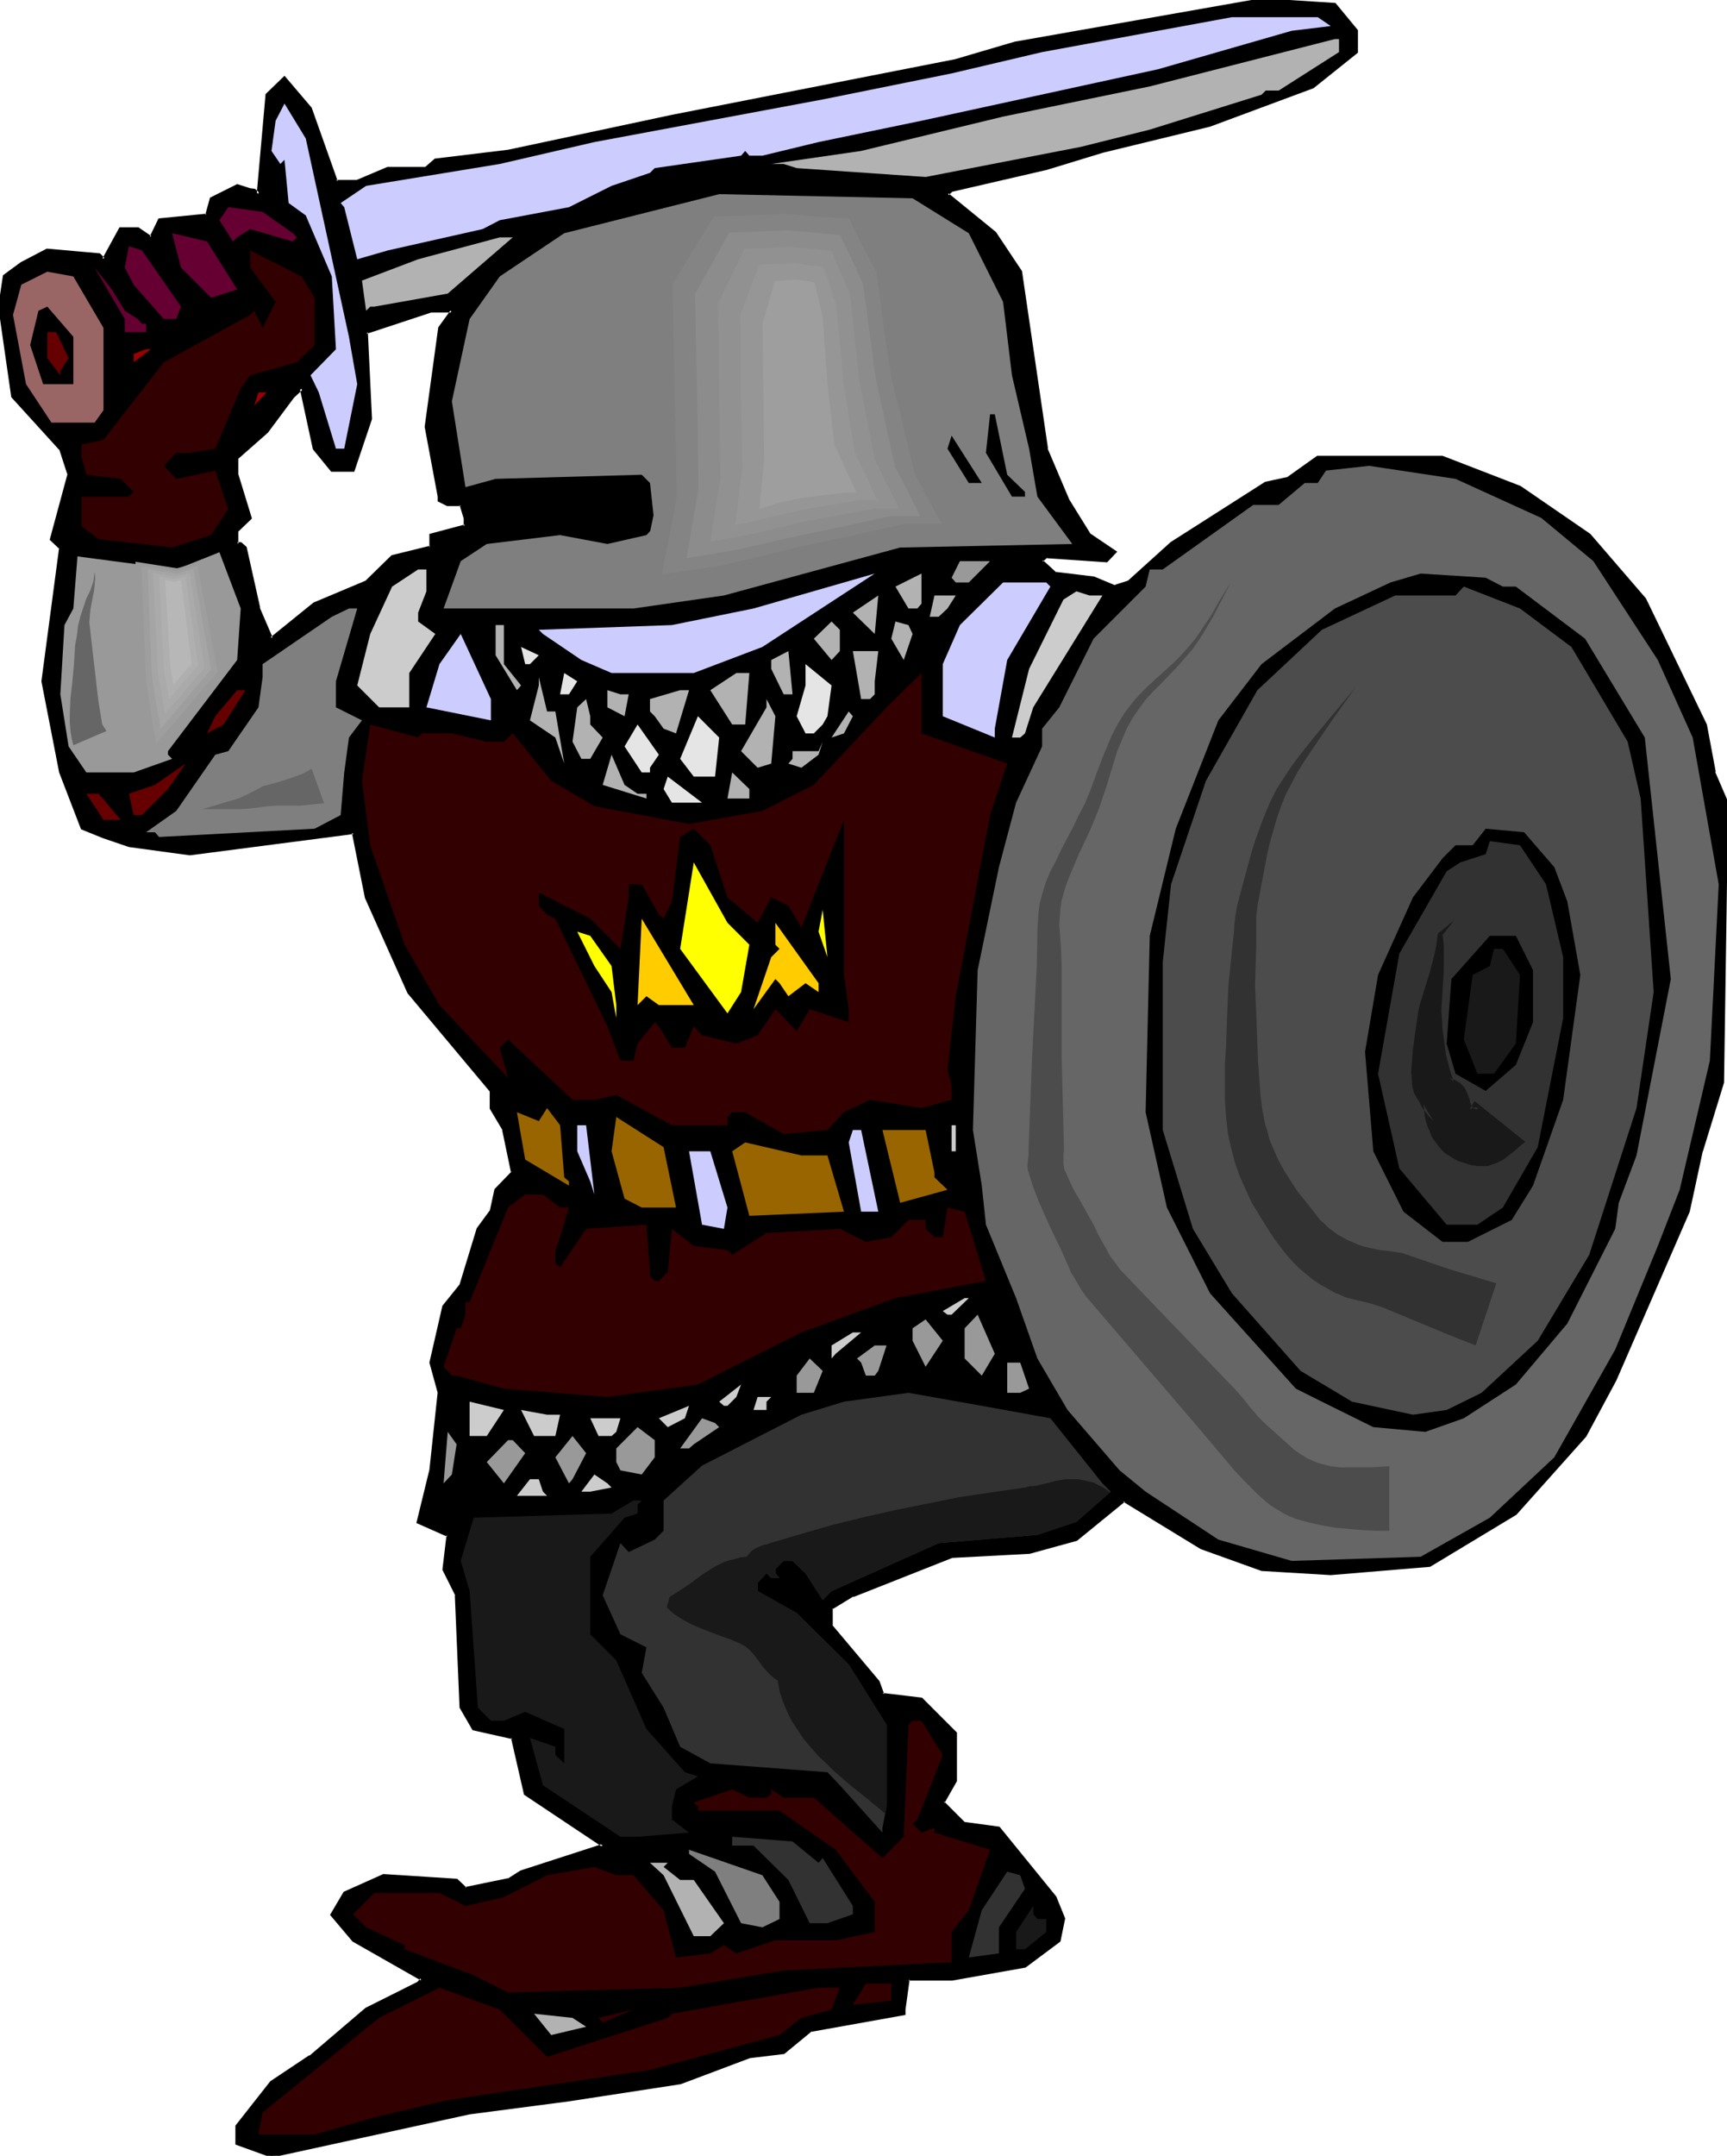 <svg xmlns="http://www.w3.org/2000/svg" fill-rule="evenodd" height="588.515" preserveAspectRatio="none" stroke-linecap="round" viewBox="0 0 2920 3642" width="471.762"><style>.brush1{fill:#000}.pen1{stroke:none}.brush2{fill:#ccf}.brush3{fill:#b2b2b2}.brush4{fill:#7f7f7f}.brush5{fill:#660032}.brush6{fill:#320000}.brush8{fill:#600}.brush10{fill:#666}.brush11{fill:#999}.brush12{fill:#ccc}.brush13{fill:#4c4c4c}.brush14{fill:#e5e5e5}.brush15{fill:#323232}.brush16{fill:#ff0}.brush18{fill:#191919}.brush19{fill:#996500}.brush24{fill:#9e9e9e}</style><path class="pen1 brush1" d="m743 554 21-29h-36l-109 36 7 146-29 88h-36l-29-37-22-102-15 14-44 59-50 44v29l22 73-22 22v22h6l8 6 22 103 22 51 73-59 87-36 44-44 65-15v-21l59-15v-14l-8-22h-22l-14-8v-6l-22-118 22-167zM2293 52v36l-73 58-174 66-182 43-95 29-160 37-7 7 80 66 43 65 44 299 36 87 37 59 43 29-14 15-102-8-7 8 22 21 65 7 36 15 23-7 72-65 160-103 37-7 51-36h211l131 50 117 81 94 109 102 211 15 81 22 51-8 473-36 116-22 102-123 284-51 95-117 131-145 88-168 13-117-7-102-36-131-80-80 66-80 21-131 8-167 65-36 22v29l79 95 7 22 66 7 58 58v80l-22 37 37 36 58 7 95 117 14 37-7 36-58 44-124 22h-73l-8 51v7l-159 29-44 37-58 7-117 43-188 30-168 21-335 73-58-21v-29l58-74 66-43 94-80 88-44 6-7-116-66-36-44 21-36 66-30 124 8 15 15 72-15 22-14 138-44-131-87-21-95-66-15-22-36-7-190-22-44 7-58-50-22 21-87 15-131-15-51 22-95 29-36 29-95 22-29 8-37 29-29-15-72-22-37v-29l-138-167-73-160-22-110-276 37-103-15-43-14-37-14-36-95-29-154 29-226-15-14 29-109-14-44-80-88L0 518l7-51 29-22 44-22 87 7 8 8 29-51h29l22 14 14-29 81-8 7-29 44-21 22 7h7l7 7 14-168 30-29 44 52 43 123h36l52-22h65l15-14 123-15 277-58 480-94 102-30 415-73 124 8 36 44z"/><path class="pen1 brush1" d="m746 555-1 1 24-33h-41l-111 37 7 147v-1l-29 88 2-2h-36l2 1-29-37v2l-23-107-18 17-44 59h1l-51 45-1 30 22 74 1-3-22 22v26h8l-2-1 8 7-1-2 22 103 24 55 75-61 88-36 44-44-1 1 67-16v-23l-2 2 60-15 1-17-9-24h-24 1l-14-7 2 2v-7l-23-117v1l23-167-5-2-23 168 22 118v8l16 8h23l-2-2 7 23v-1 14l2-3-60 16v23l1-3-65 16-45 44 1-1-88 37-73 59h4l-22-51 1 1-23-103-9-8h-7l2 3v-22 1l23-22-23-75v1-29 2l50-44 44-59 15-14-5-1 22 102 31 38h39l30-89-7-147-2 3 109-36h-1 36l-2-4-21 29 5 2z"/><path class="pen1 brush1" d="m2292 53-1-1v36l1-2-73 58h1l-175 65-182 44-95 29-160 37-10 9 82 68-1-1 44 65v-1l44 300 36 87v1l37 59 44 29-1-4-14 15 3-1-104-8-10 11 25 23 66 8h-1l37 15 24-8 73-66v1l160-103-1 1 37-8 51-36h-1 211-1l131 51h-1l117 80 94 109v-1l102 212v-1l14 80 22 52v-1l-8 473v-1l-36 116-21 102v-1l-123 285-52 95 1-1-117 131-145 87h1l-167 14-117-7h1l-102-37 1 1-133-81-81 67v-1l-80 22h1l-131 7-168 66-38 23v31l80 95h-1l8 23 67 7h-1l58 58-1-2v80-1l-22 38 38 38 60 8-2-1 95 117-1-1 14 37v-2l-7 37 1-2-58 44 1-1-123 22h-76l-8 53v8l3-3-160 29-45 38 2-1-58 7-117 44-189 29-167 22-336 72h1l-57-21 1 3v-29 1l58-73-1 1 66-44v-1l95-80-1 1 88-44 10-10-120-67h1l-36-43v3l22-36h-1l65-29h-1l124 8-2-1 16 15 74-15 22-14v1l144-46-136-91 1 2-22-97-67-15 1 1-21-36v2l-7-191-22-44v2l7-60-52-23 2 3 21-88 15-132-15-51v2l22-95-1 1 30-37 29-95-1 1 23-30 8-37-1 1 29-30-14-74-22-37v1-30l-139-168v1l-72-160v1l-23-112-279 36h1l-102-14-43-15-36-14 1 2-36-95-30-153v1l30-228-16-15 1 3 29-110-14-46-82-88 1 2L3 517v1l7-51-1 2 29-22 43-22h-2l88 8-1-1 9 10 31-54-2 1h29-1l24 16 16-32-2 1 82-8 8-30-2 1 44-21-2 1 22 7h8l-2-1 11 11 15-173-1 1 30-29h-4l44 52-1-1 44 125h39l52-23-1 1h66l16-15-2 1 124-15 277-59 479-94 103-29 415-73h-1l124 7-2-1 37 44 4-2-38-46-125-8-415 73h-1l-102 30-479 94-277 59-124 15-16 14h2-66l-52 22h1-36l3 2-44-124-46-54-32 31-15 169 5-2-8-7-8-1-22-7-46 23-8 29 2-2-81 8-15 31 3-1-22-15h-32l-29 53 4-1-8-8-90-8-44 23-30 22-8 53 22 153 81 89v-1l14 43v-1L84 912l16 15v-2l-30 226 30 154 37 96 37 15 44 15 103 14 277-36-3-2 22 110 72 161 139 166v-1 30l22 37-1-1 15 72 1-2-29 30-8 37v-1l-22 30-29 95-29 36-22 96 14 51v-1l-14 131-22 90 52 23-1-3-7 59 22 44-1-1 8 190 22 38 67 15-2-2 22 96 132 88 1-5-139 45-22 14 1-1-73 15 3 1-16-15-125-8-67 30-23 39 38 45 116 66-1-4-6 7 1-1-88 44-95 81v-1l-66 44-59 75v32l61 22 335-73 168-22 189-29 117-44 58-7 45-37h-2l162-29v-9l7-51-2 2h74l124-22 59-44 8-39-15-37-96-118-59-8 1 1-36-36 1 3 21-37v-82l-59-59-67-8 3 2-8-22-80-95 1 1v-29l-1 2 36-22v1l167-66h-1l132-7 80-22 81-66h-3l131 80 103 37 117 7 168-14 146-88 118-132 51-95 124-285 22-102v1l36-117 7-474-22-51h1l-15-80-103-213-94-109-118-81-132-51h-212l-52 37 1-1-37 8-160 102-1 1-72 65 1-1-22 7 1 1-36-15-66-8 2 1-23-21v3l8-7-2 1 103 7 17-18-46-31 1 1-36-58-37-87 1 1-44-300-44-66-81-66 1 4 7-7-1 1 160-37 95-29 181-44 175-65 75-60V51l-4 2z"/><path class="pen1 brush2" d="m2250 44-66 8-226 65-400 87-174 36-95 23h-22l-7-8-7 8-146 21-8 8-65 22-72 36-117 22-29 15-160 36-52 15-22-88-6-7 43-29 226-37 160-37 386-72 218-44 153-36 321-59h145l22 15z"/><path class="pen1 brush3" d="m2264 88-102 65h-22l-7 7-189 59-116 29-263 51-218-15-22-7h-21l152-22 240-58 248-51 313-80h7v22z"/><path class="pen1 brush2" d="m590 569 14 80-22 109h-14l-29-95-14-29 43-44-7-123-44-103-29-21-7-73-7 7-15-22 7-51 15-29 36 59 73 335z"/><path class="pen1 brush4" d="m1638 394 58 116 15 124 29 124 14 81 59 80-291 6-298 81-153 22H750l29-80 44-29 124-15 80 15 66-15 14-15-8-73-14-14-247 7-51 14-23-145 30-139 51-72 109-73 262-66 327 7 95 59z"/><path class="pen1 brush5" d="m495 394 7 7-7 7-72-21-22 14-7 7-23-36 15-22 58 8 51 36zm-94 95-44 14-51-51-15-58 59 14 51 81z"/><path class="pen1 brush3" d="m816 445-59 51-124 22h-7l-7 7-7-51 95-36 138-37h22l-51 44z"/><path class="pen1 brush5" d="m306 518-8 21h-21l-51-58-15-29 7-36 22 7 66 95z"/><path class="pen1 brush6" d="M532 503v80l-30 29-79 22-16 22-43 102-43 7h-23l-21 22 21 22 66-14 22 65-29 44-66 21-124-14-29-22v-50h80l8-8-22-22-58-7-8-29v-22l37-8 102-131 146-80 7-7 14 29 22-44-43-58v-29l87 44 22 36z"/><path class="pen1 brush5" d="m211 525 22 14 7 8h7v14h-36v-22l-51-87 29 37 22 36z"/><path class="pen1" style="fill:#996565" d="M175 554v139l-15 21H87l-43-65-22-117 14-51 44-22 44 8 51 87z"/><path class="pen1 brush1" d="M124 649H73l-22-66 14-58 15-7 44 51v80z"/><path class="pen1 brush8" d="m116 605-14 22v7l-22-29v-44h15l21 44z"/><path class="pen1" d="M226 612v-14l21-8h8l-29 22zm204 73 7-22h14l-21 22z" style="fill:#900"/><path class="pen1 brush1" d="m1703 802 30 29v8h-22l-44-74 7-65h8l21 102zm-65 14-36-58 7-22 51 80h-22z"/><path class="pen1 brush10" d="m2606 875 88 73 109 167 59 131 44 248-15 298-51 218-37 95-72 175-103 182-109 102-117 66-218 7-124-36-123-81-44-36-88-102-51-87-36-102-51-124-7-66-15-94 8-270 36-174 29-109 44-95v-30l29-36 58-116 88-88 7-29h22l153-109h43l44-37h22l14-21 73-8 146 22 145 66z"/><path class="pen1 brush1" d="M1340 925v-6l15-15 124-22-124 43h-15z"/><path class="pen1 brush11" d="m401 1115-117 154v6l7 7-65 23h-80l-30-44-14-88 7-117 15-28 7-88 167 22 73-29 36 95-6 87zm1237-131h-22l-7-8 14-28h51l-36 36z"/><path class="pen1 brush12" d="m721 999-14 36v15l29 21-44 66v58h-51l-37-37 22-87 37-80 44-29h14v37z"/><path class="pen1 brush2" d="M1173 1137h-139l-51-22-65-44-7-7 225-8 138-28 205-59-190 124-116 44z"/><path class="pen1 brush3" d="M1551 1028h-15l-22-37 44-22v51l-7 8z"/><path class="pen1 brush1" d="M2541 991h22l117 88 101 167 44 408-58 298-30 80-6 44-81 160-87 103-88 57-65 23-88-8-87-43-44-22-145-161-73-145-36-161 7-298 44-181 72-183 73-95 124-94 94-44 51-15 110 7 29 15z"/><path class="pen1 brush2" d="m1776 991-73 124-21 116v15l-88-36v-88l29-66 73-72h73l7 7z"/><path class="pen1 brush13" d="m2657 1093 95 160 22 96 22 327-29 196-80 248-87 145-95 88-59 29-57 8-103-22-87-52-116-131-66-109-51-167v-284l14-131 59-175 87-153 109-102 124-58h102l14-15 95 37 87 65z"/><path class="pen1 brush12" d="m1864 1006-117 189-14 44-8 7h-14l29-116 58-117 22-14 22 7h22z"/><path class="pen1 brush3" d="m1442 1035 43-29-6 65-37-36zm160-7-15 14h-15l8-36h36l-14 22z"/><path class="pen1 brush4" d="M568 1151v44l44 22-22 29-8 59-6 72-44 23-263 14-7-8h-15l51-36 66-95 22-6 51-74 7-51v-22l117-80 29-14h14l-36 123z"/><path class="pen1 brush3" d="m1420 1100-14 15-30-36 30-29 14 14v36zm123-29-15 44-21-36 7-29 22 6 7 15zm-691 51 29 36-7 8-36-59v-51h14v66z"/><path class="pen1 brush2" d="m830 1217-109-22 22-73 36-51 51 110v36z"/><path class="pen1 brush14" d="M896 1122h-8l-7-29 30 14-15 15z"/><path class="pen1 brush3" d="m1325 1173-21-43v-15l29-15 7 73h-15zm154-22v22l-8 8h-15l-14-81h43l-6 51z"/><path class="pen1 brush14" d="m1399 1210-8 14-15 15h-14l-15-29 15-52v-36l44 36-7 52zm-437-37h-15l7-36 22 14-14 22z"/><path class="pen1 brush3" d="M1260 1224h-22l-37-58 44-29h22l-7 87z"/><path class="pen1 brush6" d="m1703 1290-29 87-58 306-14 123 7 29v23l-51 14-87-14-44 21-28 30-74 7-65-37h-22l-8 8v14h-94l-94-51-37 8h-37l-109-102-14 14 14 51-116-123-59-102-58-168-14-109 14-95 81 22 6-7h51l59 14h29l15-14 65 80 73 43 160 30 124-22 87-44 123-131 59-58v102l145 51z"/><path class="pen1 brush3" d="m939 1202 15 88-15-44-43-29 15-59v-14l14 58h14z"/><path class="pen1 brush8" d="m378 1224-28 15 14-29 37-44h14l-37 58z"/><path class="pen1 brush3" d="m1063 1173-7 37-29-15v-29l22 7h14zm80 66-21-8-15-21-8-8v-21l51-15h15l-22 73zm-145-15 21 22-21 36h-15l-15-29 8-58 15-14 7 29v14zm306 66-23 7-28-28 43-74v-14l15 29-7 80zm123-51-21 7 29-44 7 8-15 29z"/><path class="pen1 brush14" d="M1209 1312h-36l-23-30 30-72 36 36-7 66zm-110-15v8h-14l-29-44 22-37 36 51-15 22z"/><path class="pen1 brush3" d="m1355 1297-22-7 7-8v-13h44l7-16-7 22-29 22zm-277 44h15v8l-74-23 15-51 22 51 22 15z"/><path class="pen1 brush8" d="M240 1377h-14l-8-36 44-15 52-36-30 43-44 44z"/><path class="pen1 brush3" d="M1267 1349h-37l8-44 29 28v16z"/><path class="pen1 brush14" d="m1136 1356-14-23 7-21 58 44h-51z"/><path class="pen1 brush8" d="M204 1385h-29l-29-44h21l37 44z"/><path class="pen1 brush1" d="M1435 1705v22l-66-22-22 37-36-37-30 44-36 14-58-14-14-15-15 36h-22l-22-36-7-7-29 36-7 29h-22l-22-58-88-182-14-7-14-15v-22l87 44 51 51 14-87v-22h22l29 51 8 7 14-29 14-109 23-14 28 28 29 88 51 43 23-43 29 14 22 37 72-182v262l8 58zm1193-240 22 58 22 124-29 211-51 145-36 58-74 37h-43l-66-51-51-102-14-168 22-130 59-131 50-66 22-22h29l22-28 65 6 51 59z"/><path class="pen1 brush15" d="m2614 1494 29 123v103l-43 218-59 102-43 29h-52l-80-95-36-160 36-203 80-139 23-15 43-14 7-22 51 7 44 66z"/><path class="pen1 brush16" d="m1267 1596-14 80-23 36-80-109 15-95 8-51 57 102 37 37zm117-22 7-37 8 80-15-43z"/><path class="pen1" d="m1114 1698-21-15-15 15 7-146 88 146h-59zm270-22-22-15-29 22-15-22-7-7-37 51 30-88 14-14-7-7v-37l73 102v15z" style="fill:#fc0"/><path class="pen1 brush16" d="m1034 1632 8 66v22l-8-44-29-44-29-58 22 7 36 51z"/><path class="pen1 brush1" d="M2592 1639v88l-29 72-51 44-51-29-15-51 8-109 65-73h44l29 58z"/><path class="pen1 brush18" d="m2570 1647-7 116-37 51h-28l-23-58 15-109 29-15 7-29h15l29 44z"/><path class="pen1 brush19" d="m954 1989 8 7v7l-74-44-14-80 37 15 14-22 22 29 7 88zm189 51h-58l-29-15-22-80 8-58 80 51 21 102z"/><path class="pen1 brush2" d="m1005 2018-7-22-22-51v-44h15l14 117z"/><path class="pen1 brush12" d="M1609 1901h7v44h-7v-44z"/><path class="pen1 brush2" d="M1485 2047h-29l-21-117 7-21h14l29 138z"/><path class="pen1 brush19" d="M1580 1981v8l22 21-80 22-30-123h73l15 72zm-181-29 28 95-160 7-29-109 22-15 95 22h44z"/><path class="pen1 brush2" d="m1230 2040-6 36-37-7-22-124h36l29 95z"/><path class="pen1 brush6" d="M947 2040h15l-15 50-8 22v22l8 7 44-65 102-7 6 80v7l8 8h7l15-15 7-73 37 29 57 7 8 8 58-37 124-7 44 22 43-8 29-29h29v15l15 14h14l8-50 29 7 36 117-153 29-159 58-175 88-153 21-175-14-80-22h-8l-14-15 22-65h7l8-23v-21h7l65-160 29-22h30l29 22z"/><path class="pen1 brush12" d="M1609 2221h-7l-8-6 37-22h7l-29 28z"/><path class="pen1 brush11" d="m1660 2324-29-29v-51l22-23 29 66-22 37zm-95-15-22-44v-21l22-15 29 36-29 44z"/><path class="pen1 brush12" d="m1413 2287-7 8v-22l36-22h14l-43 36z"/><path class="pen1 brush11" d="m1485 2316-6 8h-15l-8-22-7-7 30-22h20l-14 43zm-109 37h-29v-29l22-29 22 21-15 37zm364-7-15 7h-22v-51h22l15 44z"/><path class="pen1 brush12" d="M1230 2375h-6l-8-7 37-29-8 21-15 15z"/><path class="pen1 brush15" d="m1776 2396 88 110 14 14-58 51-66 22-167 14-181 81-15 15-29-45-22-21h-15l-14 14v7l7 8h-14l-8-8-15 16v14l66 37 88 87 64 102v138l-7 36v8l-72-80-21-22-198-15-51-28-28-66-37-59 8-43-44-22-30-66 30-88 14 15 44-21 15-15v-51l65-59 168-86 72-22 109-15 124 22 116 21z"/><path class="pen1 brush12" d="M1296 2368v14h-22l7-22h23l-8 8zm-473 58h-29v-58l58 14-29 44zm306-15-15-15 51-21-7 21-29 15zm-182-21-8 36h-36l-22-44 44 8h22zm95 29-8 7h-22l-14-30h51l-7 23z"/><path class="pen1 brush11" d="m1216 2411-43 29-8 7h-15l37-51 22 8 7 7zm-109 51-22 29-36-7-7-14v-23l36-36 29 22v29zm-343 29-14 15 7-87 15 21-8 51zm204 8-6 7-23-44 29-36 23 29-23 44zm-80-44-36 51-29-36 36-37h8l21 22z"/><path class="pen1 brush12" d="m1034 2513-36 7h-15l22-29 22 15 7 7zm-116 7 7 7h-51l22-28h15l7 21z"/><path class="pen1 brush18" d="M1078 2542v15l-22 7-58 66v131l44 44 51 116 65 73 22 7-37 22-7 29v22l29 22-87 7h-29l-131-87-22-80 43 15v14l15 14v-58l-66-29-36 15h-22l-22-22-14-197-15-51 22-73 233-7 37-22h14l-7 7z"/><path class="pen1 brush6" d="m1594 2965-43 109-8 7 15 15 22-8v8l94 29-36 102-29 37v51l-284 14-175 29-291 8-58-29-117-44v-7l-65-30-22-22 36-36h110l44 22 65-15 73-37 80-14 37 14h29l51 59 21 80 58-7 23-14 21 14 66-22h102l66-14v-51l-66-88-95-66h-138v-7l-7-7 65-22 29 14h29l8-6v-8l21 14h51l116 102 36-36 8-189 7-7h15l36 58z"/><path class="pen1 brush15" d="m1384 3147 7-8 51 81v14l-43 15h-30l-36-73-59-58h-36v-15l102 8 44 36z"/><path class="pen1 brush4" d="M1318 3213v29l-29 14-36-7-44-87-44-30v-7l124 43 29 45z"/><path class="pen1 brush3" d="m1122 3154 28 22h23l51 73-23 22h-28l-51-103-23-21h30l-7 7z"/><path class="pen1 brush15" d="m1733 3191-44 65v44l-51 7 22-80 43-65 22 6 8 23z"/><path class="pen1 brush18" d="M1754 3242h15v22l-36 29h-15v-29l29-44v14l7 8z"/><path class="pen1 brush6" d="m1507 3380-65 7 22-36h43v29zm-582 95 204-66 7-7 248-44h36l-14 37-51 14-37 29-219 59-342 51-124 29-101 29h-95l7-37 197-160 102-51 102 37 80 80z"/><path class="pen1 brush6" d="m1012 3409 59-14-52 22-7-8z"/><path class="pen1 brush3" d="m991 3424-59 14-29-36 65 7 23 15z"/><path class="pen1 brush10" d="m160 966 1 11-1 11-1 10-2 10-4 21-1 11-1 11 5 44 5 43 5 44 7 43v-1l7 11-56 24-3-12-2-13-1-13v-13l1-27 3-26 3-32 2-33 3-16 2-17 4-16 5-15 5-15 7-14 5-15 1-8 1-8zm182 401 61-18 11-5 10-5 21-11 19-5 17-5 15-5 16-6 15-8 21 58-20 2-19 2h-39l-17 1-31 4-16 1h-64z"/><path class="pen1 brush18" d="m1877 2521-13-9-7-3-7-4-8-2-9-2-10-2h-19l-9 1-11 2-11 3-21 5-11 1-8 2-55 8-55 8-54 11-55 11-53 12-53 13-52 15-51 15-8 3-6 1-5 2-5 2-4 2-5 3-5 5-2 3-3 3-10 1-10 3-9 2-9 3-16 8-16 10-14 10-15 11-15 10-16 10-1 4-1 5-2 5v4l6 6 6 5 14 9 15 8 16 7 34 13 17 6 16 7 9 5 8 7 7 8 14 19 7 8 8 8 5 4 5 3 3 18 6 18 7 17 8 16 10 15 10 15 12 14 12 14 14 13 13 13 29 25 29 23 29 24 2-12v-138l-64-102-88-87-66-37v-14l15-16 8 8h14l-7-8v-7l14-14h15l22 21 29 45 15-15 181-81 167-14 66-22 57-50z"/><path class="pen1 brush13" d="m2081 984-30 58-16 27-9 14-9 13-13 15-13 15-27 28-14 14-13 14-11 15-11 16-10 18-8 19-8 19-12 39-6 20-13 38-8 20-8 19-9 19-9 19-8 19-8 19-7 19-6 21-2 13-1 14-1 14 1 14 2 28 1 27v156l2 78 2 78-1 8v15l1 8 8 18 9 19 10 17 10 18 14 25 6 13 7 13 7 12 7 13 9 12 8 11 197 205 12 14 12 15 12 14 7 7 6 6 19 17 19 17 10 9 10 7 11 7 11 5 7 3 7 2 16 4 16 2h51l16-1 16-1v109h-22l-23-1-23-2-23-2-23-4-22-5-22-6-10-4-10-5-12-7-11-7-11-9-10-9-20-20-19-20-66-78-186-217-9-13-8-14-8-13-6-14-13-29-14-29-11-24-11-25-10-26-8-26-1-8 1-9 1-8v-9l3-79 3-78 4-78 4-78 1-60 1-15 1-15 2-14 4-15 6-20 8-19 10-19 9-19 10-19 10-19 9-19 10-19 8-19 7-19 15-40 8-19 8-19 10-19 11-18 12-16 13-15 14-14 14-13 30-27 14-14 13-15 10-12 9-13 18-27 16-28 17-27z"/><path class="pen1 brush15" d="m2292 1161-37 52-24 35-25 37-12 19-10 19-10 19-8 20-7 20-6 21-6 21-5 22-8 42-8 43-2 17v51l-2 66 2 47 1 26 1 27 1 27 2 28 2 27 3 26 5 26 4 12 3 13 8 19 8 18 10 18 11 17 11 17 13 16 25 32 7 6 7 7 8 6 8 6 17 9 18 8 9 3 9 2 19 4 18 2 19 3 79 27 40 12 40 12-35 105-43-17-58-24-58-24-19-6-21-5-20-5-9-4-10-4-12-7-13-7-12-8-11-9-12-10-10-10-9-10-9-11-15-20-13-20-13-21-12-20-10-22-10-22-8-23-6-23-3-13-3-14-3-28-2-29v-59l2-29 1-29 1-28 2-47 7-69 2-17 1-17 2-16 3-17 12-45 12-44 7-22 8-22 8-21 9-21 10-20 12-19 12-18 13-18 28-35 14-17 14-17 41-49z"/><path class="pen1 brush18" d="m2459 1554-21 27 1-2 2 16v47l-2 32-2 33 2 31 4 30 2 15 4 15 4 15 5 14-7-6 10 4 8 5 3 3 4 4 2 4 3 6 4 11 1 5 2 5 2 3 2 1 2 1 2 1h2v-1l1-1h-1l-1-1h-5l-7 3 8-14 86 69-10 8-9 8-9 7-9 7-10 5-11 4-5 2h-18l-12-2-9-3-10-3-8-4-8-5-8-5-6-6-6-7-5-7-5-7-3-8-4-9-3-9-2-9-1-10-1-10 16 27-5-5-5-6-8-10-6-12-4-6-4-7-3-11-1-12-1-13 1-13 2-26 2-12 1-11 7-46 9-30 10-32 8-31 3-16 2-16 1-1v-1l3-2 4-3 5-4 9-8 2-1 2-2 2-2z"/><path class="pen1 brush4" d="m1323 334-142 4-82 125 4 220 5 173-30 143 120-18 147-34 211-48h73l-48-86-48-177-29-195-56-98-125-9z"/><path class="pen1" style="fill:#848484" d="m1328 361-61 3-60 2-35 57-35 57 4 202 2 79 1 79-12 65-13 65 51-7 52-8 125-30 92-20 91-20h62l-45-84-20-82-20-80-13-89-12-90-24-45-23-46-54-3-53-5z"/><path class="pen1" style="fill:#8c8c8c" d="m1333 389-50 2-50 2-29 52-29 52 1 46 1 45 2 92 1 73 1 72-10 59-10 59 84-14 105-24 77-16 78-17h51l-21-42-22-42-16-74-16-73-22-162-19-41-20-41-44-4-43-4z"/><path class="pen1" style="fill:#919191" d="m1337 417-39 2-39 1-45 93 1 83 1 83 1 65 1 64-17 107 34-6 33-6 83-20 64-12 33-6 32-6h40l-21-42-20-41-13-66-13-67-16-146-16-37-15-36-34-4-35-3z"/><path class="pen1" style="fill:#969696" d="m1342 444-14 1-15 1-29 1-16 42-8 21-8 21 1 73v74l2 115-6 47-6 47 25-5 24-6 31-7 30-7 51-9 50-8h29l-18-40-20-41-19-118-6-65-6-65-11-33-11-32-25-3-25-4z"/><path class="pen1 brush24" d="m1346 472-36 3-21 73 2 128 1 101-8 83 31-10 41-9 73-9h19l-37-80-12-104-8-113-14-58-31-5z"/><path class="pen1 brush11" d="m299 960-70-11 8 207 21 125 122-142-39-190-42 11z"/><path class="pen1 brush24" d="m298 964-14-2-15-2-30-4 4 96 4 98 8 53 9 53 52-60 52-61-34-179-17 4-19 4z"/><path class="pen1" style="fill:#a5a5a5" d="m298 969-24-4-24-3 3 91 4 91 7 44 8 43 42-50 43-50-15-84-15-85-14 3-15 4z"/><path class="pen1" style="fill:#aaa" d="m297 974-38-6 8 170 12 68 67-78-13-80-12-80-24 6z"/><path class="pen1" style="fill:#afafaf" d="m296 978-13-2-14-2 4 78 4 80 5 25 4 24 24-28 25-29-11-75-10-75-9 2-9 2z"/><path class="pen1" style="fill:#b7b7b7" d="m296 983-17-3 9 146 5 31 31-36-18-141-10 3z"/></svg>
